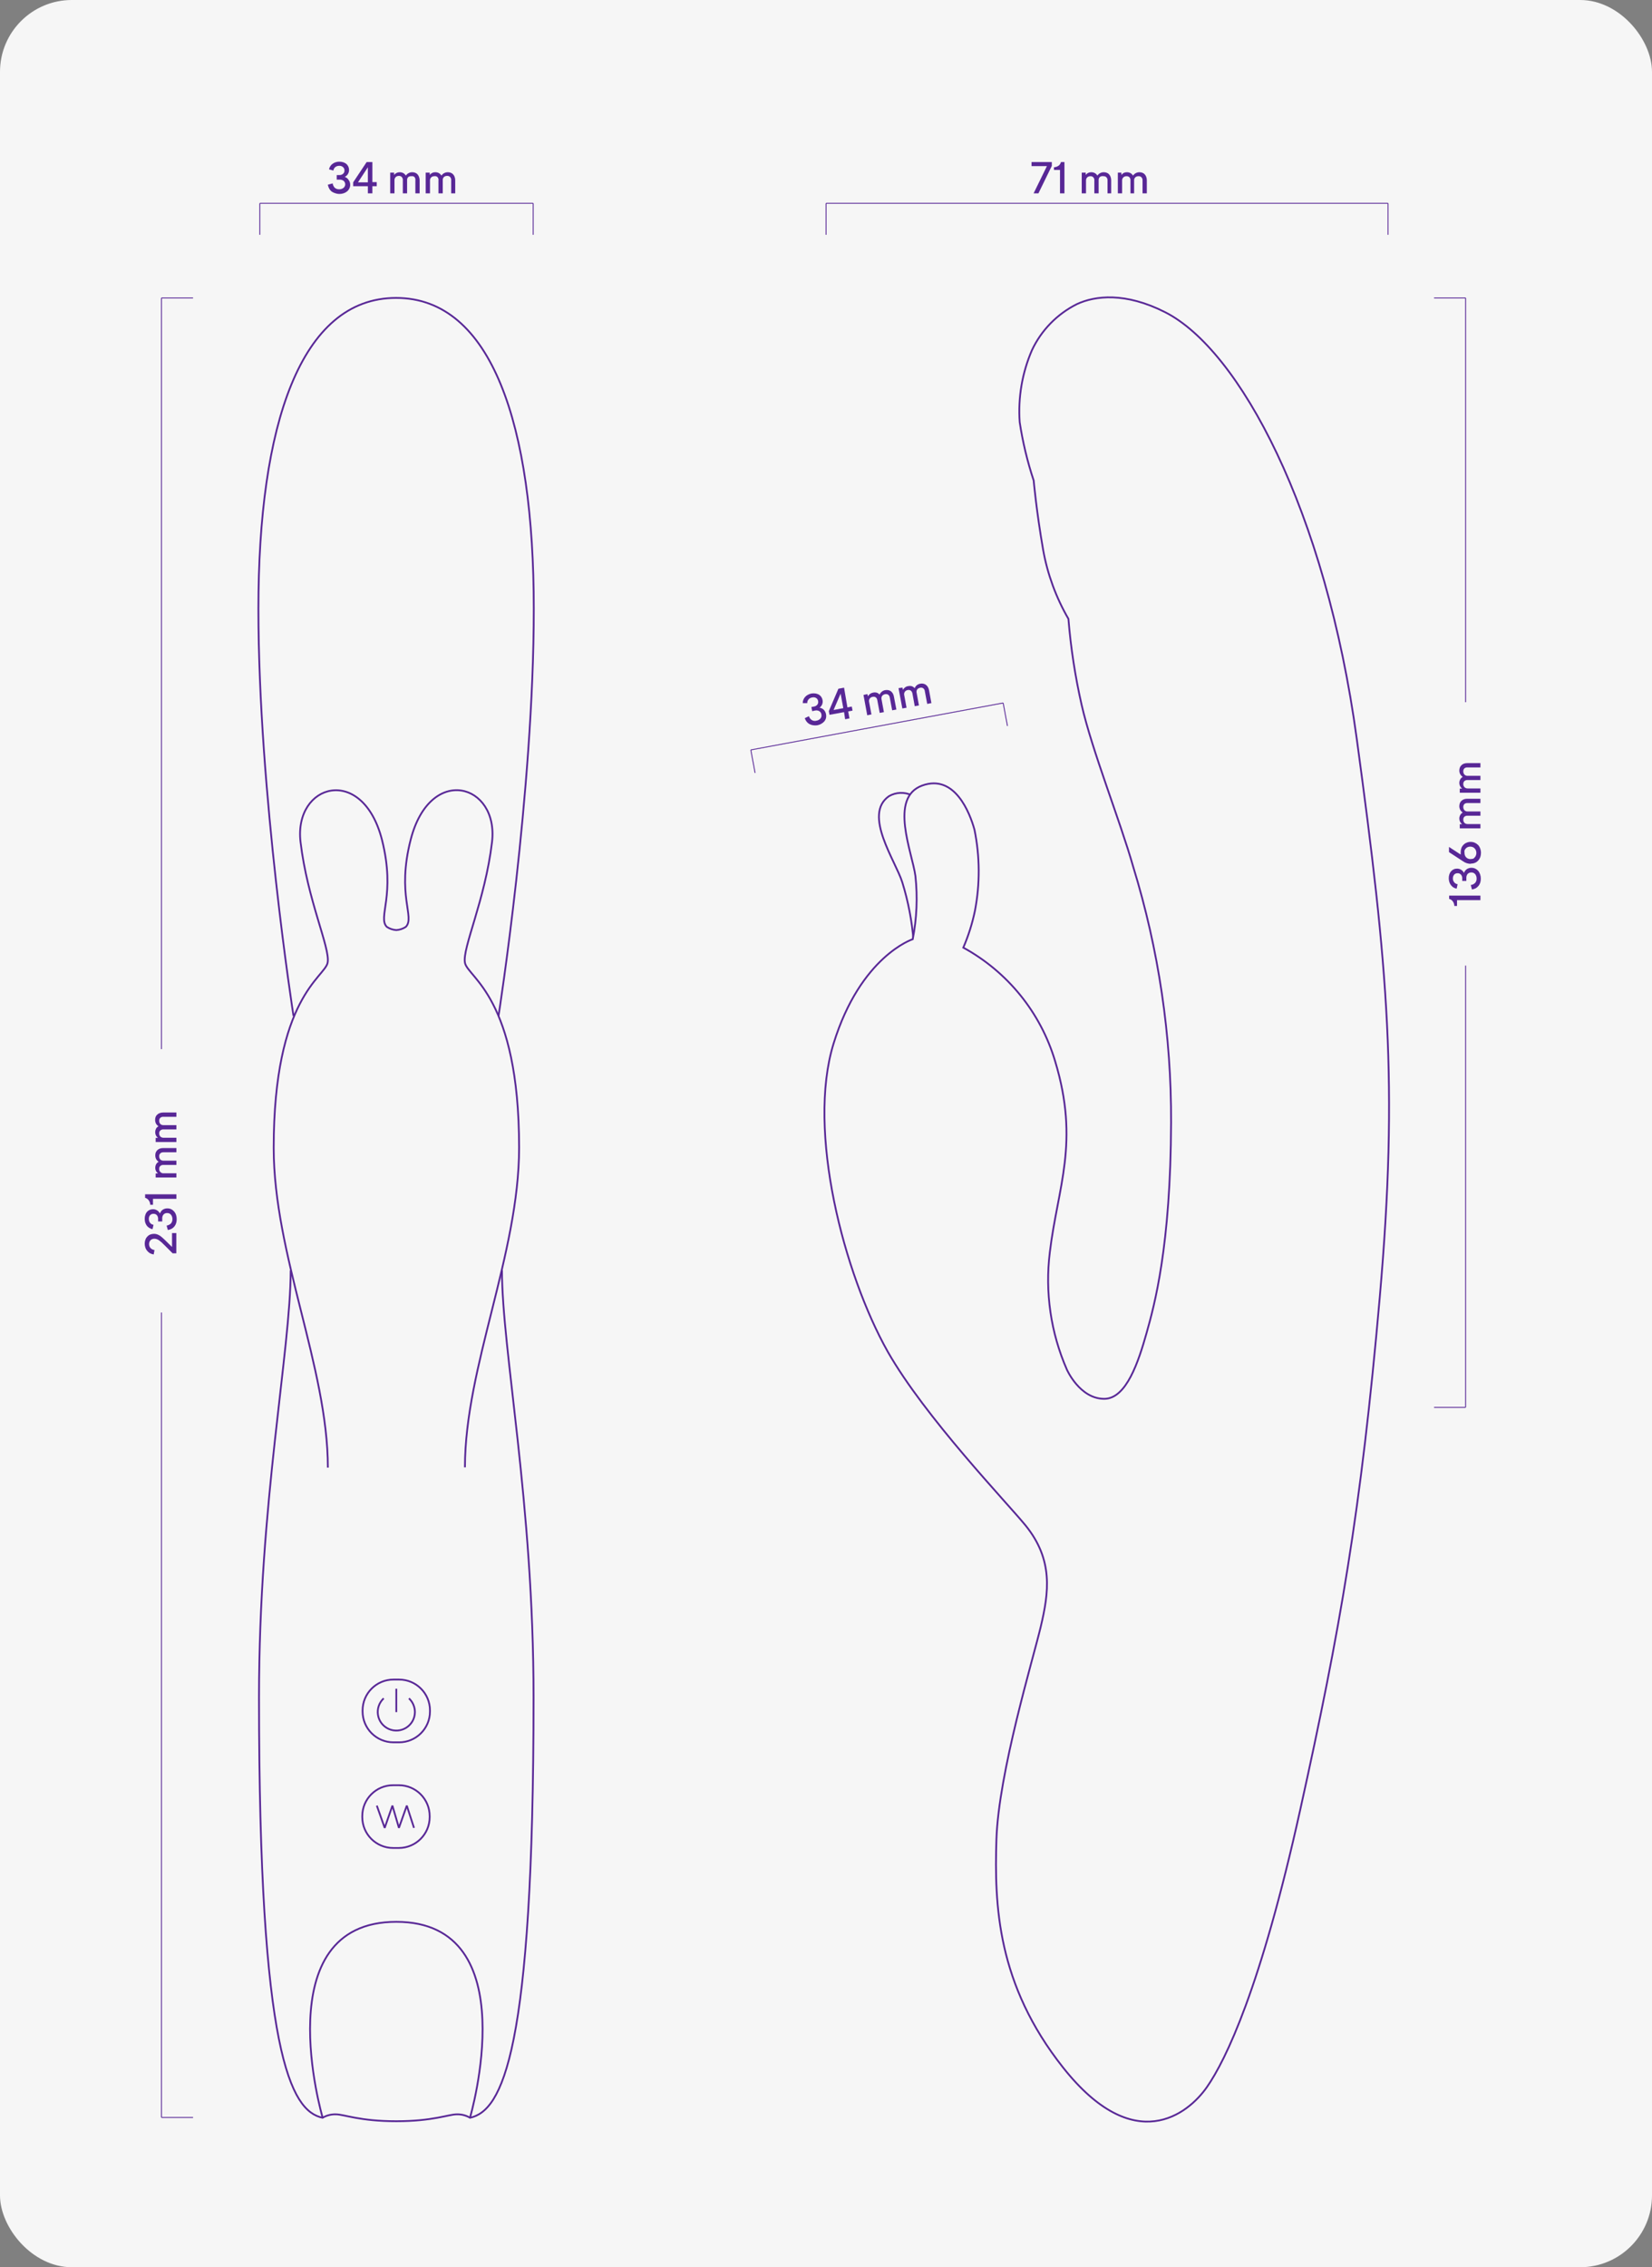 <?xml version="1.0" encoding="UTF-8"?> <svg xmlns="http://www.w3.org/2000/svg" width="460" height="631" viewBox="0 0 460 631" fill="none"><rect x="0" y="0" width="460" height="631" fill="#808080" stroke="none"/> <rect width="460" height="631" rx="20" fill="#F6F6F6"></rect> <g clip-path="url(#clip0_550_3685)"> <path d="M254.389 262.03C253.961 256.432 252.904 250.901 251.237 245.54C249.405 239.646 240.224 226.709 247.509 221.603C248.47 221.036 249.557 220.716 250.672 220.671C251.787 220.627 252.896 220.859 253.899 221.347C258.159 236.242 259.522 250.2 254.304 261.774" fill="#F6F6F6"></path> <path d="M254.389 262.03C253.961 256.432 252.904 250.901 251.237 245.54C249.405 239.646 240.224 226.709 247.509 221.603C248.47 221.036 249.557 220.716 250.672 220.671C251.787 220.627 252.896 220.859 253.899 221.347C258.18 236.327 259.608 250.263 254.389 262.03Z" stroke="#582796" stroke-width="0.5" stroke-miterlimit="10"></path> <path d="M299.865 84.641C304.935 82.279 313.349 81.279 324.404 86.875C345.044 97.301 369.134 141.92 377.804 205.731C386.473 269.542 389.412 301.479 384.194 361.056C378.975 420.633 373.096 453.783 362.063 503.615C351.029 553.446 341.316 573.32 336.076 580.852C330.836 588.384 315.841 600.448 296.031 575.447C277.67 552.276 276.861 530.318 277.457 511.849C278.054 493.38 287.682 461.677 289.79 452.762C292.069 443.166 293.347 434.123 285.53 424.505C280.312 418.122 257.605 394.461 247.189 376.184C235.027 354.609 224.568 314.799 232.109 290.436C239.649 266.073 254.155 261.392 254.155 261.392C255.282 255.604 255.534 249.68 254.9 243.817C254.027 237.264 247.445 222.008 256.796 218.625C265.806 215.348 270.045 226.178 271.344 230.923C272.864 238.36 272.908 246.023 271.472 253.477C270.742 256.996 269.658 260.432 268.234 263.733C280.588 270.491 289.774 281.845 293.795 295.33C300.696 318.076 294.498 330.374 292.325 348.523C290.941 359.639 292.582 370.922 297.075 381.184C297.075 381.184 300.654 389.312 307.47 389.312C313.689 389.312 317.055 378.801 319.249 371.035C321.443 363.269 325.98 346.843 326.086 312.416C326.19 288.296 322.635 264.299 315.543 241.243C311.879 228.349 304.104 209.007 301.165 196.113C299.38 188.252 298.155 180.274 297.501 172.24C294.059 166.315 291.68 159.834 290.472 153.09C288.555 142.09 287.831 133.749 287.831 133.749C286.073 128.451 284.769 123.012 283.933 117.493C283.448 110.643 284.617 103.776 287.341 97.471C289.953 91.909 294.365 87.389 299.865 84.641Z" fill="#F6F6F6"></path> <path d="M299.865 84.641C304.935 82.279 313.349 81.279 324.404 86.875C345.044 97.301 369.134 141.92 377.804 205.731C386.473 269.542 389.412 301.479 384.194 361.056C378.975 420.633 373.096 453.783 362.063 503.615C351.029 553.446 341.316 573.32 336.076 580.852C330.836 588.384 315.841 600.448 296.031 575.447C277.67 552.276 276.861 530.318 277.457 511.849C278.054 493.38 287.682 461.677 289.79 452.762C292.069 443.166 293.347 434.123 285.53 424.505C280.312 418.122 257.605 394.461 247.189 376.184C235.027 354.609 224.568 314.799 232.109 290.436C239.649 266.073 254.155 261.392 254.155 261.392C255.282 255.604 255.534 249.68 254.9 243.817C254.027 237.264 247.445 222.008 256.796 218.625C265.806 215.348 270.045 226.178 271.344 230.923C272.864 238.36 272.908 246.023 271.472 253.477C270.742 256.996 269.658 260.432 268.234 263.733C280.588 270.491 289.774 281.845 293.795 295.33C300.696 318.076 294.498 330.374 292.325 348.523C290.941 359.639 292.582 370.922 297.075 381.184C297.075 381.184 300.654 389.312 307.47 389.312C313.689 389.312 317.055 378.801 319.249 371.035C321.443 363.269 325.98 346.843 326.086 312.416C326.19 288.296 322.635 264.299 315.543 241.243C311.879 228.349 304.104 209.007 301.165 196.113C299.38 188.252 298.155 180.274 297.501 172.24C294.059 166.315 291.68 159.834 290.472 153.09C288.555 142.09 287.831 133.749 287.831 133.749C286.073 128.451 284.769 123.012 283.933 117.493C283.448 110.643 284.617 103.776 287.341 97.471C289.953 91.909 294.365 87.389 299.865 84.641V84.641Z" stroke="#582796" stroke-width="0.5" stroke-miterlimit="10"></path> <path d="M139.771 353.524C139.771 375.908 148.568 418.207 148.568 472.379C148.568 571.596 139.771 587.426 130.889 589.405C129.777 588.743 128.498 588.411 127.204 588.448C124.882 588.448 120.644 590.363 110.355 590.363C100.067 590.363 95.829 588.448 93.507 588.448C92.212 588.411 90.934 588.743 89.822 589.405C80.939 587.49 72.121 571.66 72.121 472.379C72.121 418.207 80.939 375.908 80.939 353.524" stroke="#582796" stroke-width="0.5" stroke-miterlimit="10"></path> <path d="M129.462 408.376C129.462 380.524 144.543 349.012 144.543 319.394C144.543 277.499 130.229 272.052 129.462 267.945C128.695 263.839 135.064 250.625 137.002 234.369C138.941 218.113 119.792 212.581 114.36 233.667C110.355 249.242 115.638 255.243 112.997 257.966C112.207 258.485 111.298 258.793 110.355 258.86C109.413 258.793 108.503 258.485 107.714 257.966C105.073 255.264 110.292 249.264 106.351 233.689C100.919 212.603 81.749 218.135 83.687 234.369C85.626 250.604 91.994 263.839 91.228 267.924C90.461 272.009 76.211 277.499 76.211 319.479C76.211 349.097 91.291 380.609 91.291 408.461" stroke="#582796" stroke-width="0.5" stroke-miterlimit="10"></path> <path d="M138.813 282.754C138.813 282.754 148.632 220.454 148.632 169.431C148.632 118.407 136.938 82.916 110.291 82.916C83.645 82.916 71.951 118.386 71.951 169.431C71.951 220.475 81.728 282.754 81.728 282.754" stroke="#582796" stroke-width="0.5" stroke-miterlimit="10"></path> <path d="M130.889 589.319C130.889 589.319 146.886 534.87 110.355 534.87C73.825 534.87 89.822 589.319 89.822 589.319" stroke="#582796" stroke-width="0.5" stroke-miterlimit="10"></path> <path d="M111.122 467.443H109.567C104.815 467.443 100.962 471.292 100.962 476.039V476.316C100.962 481.063 104.815 484.912 109.567 484.912H111.122C115.875 484.912 119.727 481.063 119.727 476.316V476.039C119.727 471.292 115.875 467.443 111.122 467.443Z" stroke="#582796" stroke-width="0.5" stroke-miterlimit="10"></path> <path d="M111.037 496.848H109.482C104.729 496.848 100.877 500.696 100.877 505.444V505.72C100.877 510.468 104.729 514.316 109.482 514.316H111.037C115.79 514.316 119.642 510.468 119.642 505.72V505.444C119.642 500.696 115.79 496.848 111.037 496.848Z" stroke="#582796" stroke-width="0.5" stroke-miterlimit="10"></path> <path d="M106.841 472.676C106.211 473.258 105.735 473.988 105.458 474.799C105.18 475.61 105.109 476.478 105.25 477.323C105.392 478.169 105.741 478.966 106.268 479.643C106.794 480.321 107.481 480.856 108.266 481.202C109.051 481.548 109.911 481.694 110.766 481.626C111.622 481.558 112.447 481.278 113.167 480.813C113.888 480.347 114.481 479.709 114.894 478.958C115.307 478.206 115.526 477.363 115.531 476.506C115.532 475.788 115.385 475.077 115.099 474.419C114.814 473.76 114.395 473.167 113.87 472.676" stroke="#582796" stroke-width="0.5" stroke-miterlimit="10"></path> <path d="M110.355 476.506V469.995" stroke="#582796" stroke-width="0.5" stroke-miterlimit="10"></path> <path d="M104.924 502.53L107.118 508.721L109.269 502.53L111.08 508.721L113.273 502.53L115.276 508.721" stroke="#582796" stroke-width="0.5" stroke-miterlimit="1"></path> <path d="M44.963 82.916L44.963 589.319" stroke="#582796" stroke-width="0.25" stroke-miterlimit="10"></path> <path d="M408.093 82.916L408.093 391.694" stroke="#582796" stroke-width="0.25" stroke-miterlimit="10"></path> <path d="M44.963 82.916H53.76" stroke="#582796" stroke-width="0.25" stroke-miterlimit="10"></path> <path d="M399.317 82.916H408.093" stroke="#582796" stroke-width="0.25" stroke-miterlimit="10"></path> <path d="M399.317 391.694H408.093" stroke="#582796" stroke-width="0.25" stroke-miterlimit="10"></path> <path d="M44.963 589.319H53.76" stroke="#582796" stroke-width="0.25" stroke-miterlimit="10"></path> <path d="M386.495 56.575L230.021 56.575" stroke="#582796" stroke-width="0.25" stroke-miterlimit="10"></path> <path d="M386.494 56.575V65.342" stroke="#582796" stroke-width="0.25" stroke-miterlimit="10"></path> <path d="M230.021 56.575V65.342" stroke="#582796" stroke-width="0.25" stroke-miterlimit="10"></path> <path d="M148.462 56.575L72.355 56.575" stroke="#582796" stroke-width="0.25" stroke-miterlimit="10"></path> <path d="M148.462 56.575V65.342" stroke="#582796" stroke-width="0.25" stroke-miterlimit="10"></path> <path d="M72.355 56.575V65.342" stroke="#582796" stroke-width="0.25" stroke-miterlimit="10"></path> <path d="M279.332 195.645L209.062 208.71" stroke="#582796" stroke-width="0.25" stroke-miterlimit="10"></path> <path d="M279.332 195.645L280.525 202.05" stroke="#582796" stroke-width="0.25" stroke-miterlimit="10"></path> <path d="M57.19 291.988H40L40 365.289H57.19L57.19 291.988Z" fill="#F6F6F6"></path> <path d="M420 195.431H396.186V268.732H420V195.431Z" fill="#F6F6F6"></path> <path d="M209.062 208.71L210.254 215.114" stroke="#582796" stroke-width="0.25" stroke-miterlimit="10"></path> <path d="M40.298 346.118C40.294 345.741 40.359 345.366 40.49 345.012C40.603 344.692 40.785 344.402 41.023 344.16C41.246 343.911 41.523 343.714 41.832 343.586C42.172 343.455 42.533 343.39 42.897 343.394C43.272 343.396 43.642 343.476 43.983 343.628L44.516 343.905C44.686 344.033 44.878 344.16 45.07 344.331C45.286 344.502 45.493 344.687 45.687 344.884L46.454 345.629L47.903 347.054V343.182H49.095V348.82H48.073L45.943 346.692L45.006 345.778C44.729 345.543 44.473 345.331 44.26 345.182C44.061 345.05 43.846 344.943 43.621 344.863C43.415 344.795 43.199 344.759 42.982 344.756C42.588 344.749 42.207 344.894 41.917 345.16C41.647 345.457 41.502 345.845 41.512 346.246C41.503 346.642 41.639 347.028 41.896 347.331C42.193 347.649 42.593 347.852 43.025 347.905L42.791 349.139C42.42 349.071 42.061 348.949 41.725 348.778C41.44 348.604 41.187 348.38 40.98 348.118C40.735 347.833 40.554 347.499 40.447 347.139C40.343 346.795 40.292 346.436 40.298 346.075" fill="#582796"></path> <path d="M46.731 342.331L46.39 341.097C46.849 341.035 47.275 340.826 47.604 340.501C47.881 340.167 48.025 339.743 48.009 339.31C48.027 338.873 47.891 338.444 47.625 338.097C47.499 337.937 47.336 337.81 47.151 337.725C46.966 337.64 46.764 337.6 46.56 337.607C46.37 337.593 46.18 337.622 46.003 337.692C45.825 337.762 45.667 337.871 45.538 338.012C45.278 338.32 45.148 338.716 45.176 339.118V339.948H44.026V339.246C44.045 338.868 43.923 338.497 43.685 338.203C43.566 338.074 43.421 337.974 43.259 337.907C43.097 337.841 42.922 337.811 42.748 337.82C42.57 337.811 42.392 337.841 42.226 337.907C42.061 337.973 41.912 338.074 41.789 338.203C41.549 338.496 41.427 338.868 41.448 339.246C41.439 339.625 41.551 339.998 41.768 340.31C42.009 340.619 42.359 340.825 42.748 340.884L42.471 342.097C42.144 342.038 41.833 341.915 41.555 341.735C41.282 341.569 41.043 341.352 40.852 341.097C40.672 340.826 40.529 340.533 40.426 340.224C40.339 339.891 40.296 339.548 40.298 339.203C40.285 338.834 40.343 338.466 40.468 338.118C40.552 337.813 40.703 337.531 40.909 337.292C41.115 337.053 41.372 336.863 41.661 336.735C41.964 336.605 42.29 336.539 42.62 336.543C43.019 336.543 43.41 336.654 43.749 336.865C44.088 337.075 44.361 337.377 44.537 337.735C44.68 337.306 44.956 336.933 45.325 336.671C45.706 336.428 46.151 336.302 46.603 336.309C46.978 336.306 47.349 336.386 47.689 336.543C47.998 336.702 48.273 336.919 48.499 337.182C48.738 337.463 48.919 337.788 49.031 338.139C49.145 338.519 49.202 338.913 49.202 339.31C49.207 339.677 49.157 340.043 49.053 340.395C48.953 340.725 48.794 341.035 48.584 341.31C48.374 341.578 48.114 341.802 47.817 341.969C47.479 342.153 47.111 342.275 46.731 342.331Z" fill="#582796"></path> <path d="M42.599 335.31H41.832C41.826 334.847 41.669 334.399 41.385 334.033C41.147 333.704 40.8 333.47 40.405 333.374V332.395H49.117V333.65H42.599V335.31Z" fill="#582796"></path> <path d="M43.344 326.586H43.983C43.753 326.4 43.565 326.169 43.429 325.906C43.296 325.634 43.23 325.335 43.238 325.033C43.226 324.685 43.307 324.34 43.472 324.033C43.632 323.735 43.877 323.491 44.175 323.331C43.883 323.144 43.642 322.888 43.472 322.586C43.315 322.269 43.234 321.919 43.238 321.565C43.233 321.29 43.277 321.017 43.366 320.756C43.472 320.51 43.623 320.287 43.813 320.097C44.011 319.913 44.242 319.769 44.495 319.671C44.802 319.563 45.127 319.513 45.453 319.522H49.117V320.693H45.538C45.377 320.68 45.214 320.7 45.061 320.751C44.907 320.802 44.765 320.884 44.644 320.99C44.535 321.094 44.451 321.22 44.395 321.36C44.34 321.499 44.316 321.649 44.324 321.799C44.314 322.123 44.42 322.44 44.622 322.693C44.747 322.81 44.895 322.901 45.056 322.96C45.217 323.018 45.388 323.043 45.559 323.033H49.117V324.225H45.538C45.378 324.209 45.217 324.226 45.063 324.273C44.91 324.321 44.767 324.398 44.644 324.501C44.535 324.605 44.451 324.731 44.395 324.871C44.34 325.01 44.316 325.16 44.324 325.31C44.314 325.478 44.341 325.647 44.402 325.804C44.463 325.961 44.558 326.103 44.679 326.22C44.801 326.337 44.946 326.427 45.105 326.483C45.264 326.539 45.434 326.56 45.602 326.544H49.117V327.714H43.344V326.586Z" fill="#582796"></path> <path d="M43.344 316.692H43.983C43.756 316.513 43.567 316.288 43.429 316.033C43.287 315.741 43.212 315.421 43.212 315.097C43.212 314.772 43.287 314.452 43.429 314.16C43.583 313.858 43.829 313.612 44.133 313.458C43.846 313.265 43.606 313.011 43.429 312.714C43.27 312.39 43.189 312.032 43.195 311.671C43.193 311.396 43.236 311.123 43.323 310.862C43.421 310.618 43.574 310.4 43.77 310.224C43.964 310.034 44.196 309.889 44.452 309.799C44.758 309.683 45.083 309.626 45.41 309.628H49.117V310.82H45.538C45.378 310.805 45.217 310.821 45.063 310.869C44.91 310.916 44.767 310.994 44.644 311.097C44.535 311.204 44.45 311.334 44.395 311.477C44.34 311.62 44.316 311.773 44.324 311.926C44.319 312.243 44.425 312.551 44.622 312.799C44.744 312.921 44.891 313.015 45.053 313.074C45.215 313.132 45.388 313.155 45.56 313.139H49.117V314.331H45.538C45.377 314.318 45.215 314.338 45.061 314.389C44.907 314.44 44.765 314.522 44.644 314.629C44.535 314.732 44.451 314.858 44.395 314.998C44.34 315.138 44.316 315.287 44.324 315.437C44.315 315.758 44.429 316.07 44.644 316.309C44.77 316.431 44.921 316.524 45.086 316.583C45.252 316.642 45.427 316.664 45.602 316.65H49.117V317.841H43.344V316.692Z" fill="#582796"></path> <path d="M91.355 51.384L92.633 51.043C92.689 51.499 92.891 51.924 93.209 52.256C93.546 52.543 93.979 52.695 94.423 52.682C94.86 52.699 95.289 52.564 95.637 52.299C95.776 52.187 95.891 52.048 95.976 51.891C96.06 51.734 96.111 51.561 96.127 51.384C96.137 51.194 96.106 51.005 96.036 50.829C95.966 50.653 95.859 50.493 95.722 50.362C95.408 50.114 95.015 49.986 94.614 50.001H93.762V48.724H94.465C94.844 48.749 95.218 48.627 95.509 48.383C95.647 48.271 95.755 48.128 95.826 47.965C95.896 47.802 95.926 47.624 95.914 47.447C95.925 47.27 95.894 47.094 95.823 46.931C95.753 46.768 95.645 46.624 95.509 46.511C95.369 46.383 95.204 46.284 95.025 46.222C94.845 46.16 94.655 46.135 94.465 46.149C94.085 46.14 93.712 46.252 93.4 46.469C93.085 46.714 92.879 47.073 92.825 47.469L91.611 47.128C91.679 46.818 91.801 46.523 91.973 46.256C92.139 45.982 92.365 45.749 92.633 45.575C92.887 45.379 93.177 45.235 93.486 45.149C93.816 45.045 94.161 44.995 94.508 45C94.884 45 95.257 45.057 95.615 45.171C95.925 45.275 96.214 45.433 96.468 45.639C96.692 45.85 96.872 46.103 97 46.383C97.134 46.677 97.2 46.997 97.192 47.32C97.192 47.718 97.081 48.109 96.87 48.448C96.659 48.787 96.357 49.059 95.999 49.235C96.432 49.372 96.802 49.659 97.043 50.043C97.348 50.423 97.513 50.896 97.511 51.384C97.527 51.753 97.446 52.119 97.277 52.447C97.133 52.759 96.922 53.035 96.659 53.256C96.375 53.491 96.05 53.671 95.701 53.788C95.324 53.917 94.928 53.982 94.529 53.98C94.093 53.978 93.66 53.899 93.251 53.745C92.925 53.645 92.616 53.494 92.335 53.299C92.066 53.082 91.842 52.814 91.675 52.511C91.493 52.179 91.364 51.82 91.291 51.447" fill="#582796"></path> <path d="M98.342 50.745L102.091 45.106H103.688V50.681H104.902V51.83H103.688V53.809H102.432V51.83H98.342V50.745ZM99.684 50.745H102.432V46.553L99.684 50.745Z" fill="#582796"></path> <path d="M109.738 48.043V48.682C109.924 48.452 110.156 48.264 110.419 48.129C110.691 47.998 110.99 47.932 111.293 47.937C111.64 47.932 111.984 48.013 112.294 48.171C112.588 48.344 112.836 48.585 113.018 48.873C113.2 48.583 113.458 48.348 113.763 48.192C114.074 48.016 114.428 47.927 114.786 47.937C115.07 47.931 115.352 47.981 115.616 48.086C115.858 48.179 116.076 48.325 116.256 48.511C116.443 48.731 116.588 48.983 116.682 49.256C116.797 49.562 116.855 49.887 116.852 50.214V53.81H115.659V50.235C115.69 50.063 115.682 49.887 115.638 49.718C115.594 49.549 115.514 49.391 115.403 49.256C115.286 49.16 115.149 49.091 115.002 49.054C114.854 49.017 114.7 49.013 114.551 49.043C114.251 49.01 113.949 49.085 113.699 49.256C113.576 49.373 113.482 49.516 113.423 49.674C113.363 49.833 113.342 50.003 113.359 50.171V53.81H112.166V50.235C112.191 50.06 112.177 49.882 112.125 49.713C112.074 49.544 111.986 49.388 111.868 49.256C111.763 49.151 111.636 49.069 111.496 49.018C111.356 48.966 111.207 48.946 111.058 48.958C110.737 48.949 110.424 49.063 110.185 49.278C110.065 49.401 109.973 49.548 109.914 49.709C109.855 49.87 109.831 50.042 109.844 50.214V53.81H108.651V48.043H109.738Z" fill="#582796"></path> <path d="M119.664 48.043V48.681C119.844 48.454 120.068 48.266 120.324 48.128C120.596 47.997 120.895 47.932 121.197 47.937C121.545 47.932 121.889 48.012 122.198 48.171C122.493 48.344 122.741 48.584 122.923 48.873C123.105 48.583 123.363 48.347 123.668 48.192C123.982 48.023 124.334 47.935 124.691 47.937C124.975 47.931 125.257 47.981 125.521 48.086C125.766 48.174 125.985 48.32 126.16 48.511C126.351 48.712 126.496 48.952 126.586 49.213C126.702 49.519 126.759 49.844 126.757 50.171V53.809H125.628V50.235C125.653 50.06 125.639 49.882 125.587 49.712C125.536 49.543 125.448 49.388 125.33 49.256C125.225 49.15 125.098 49.069 124.958 49.018C124.818 48.966 124.669 48.946 124.52 48.958C124.195 48.938 123.874 49.044 123.626 49.256C123.503 49.372 123.408 49.515 123.349 49.674C123.29 49.833 123.268 50.002 123.285 50.171V53.809H122.092V50.235C122.123 50.06 122.112 49.88 122.06 49.71C122.009 49.539 121.917 49.384 121.794 49.256C121.677 49.158 121.54 49.088 121.392 49.051C121.245 49.014 121.091 49.012 120.942 49.043C120.62 49.034 120.308 49.148 120.068 49.362C119.949 49.485 119.856 49.633 119.797 49.794C119.739 49.955 119.715 50.127 119.728 50.299V53.809H118.535V48.043H119.664Z" fill="#582796"></path> <path d="M224.078 199.879L225.25 199.326C225.377 199.775 225.665 200.162 226.059 200.411C226.247 200.522 226.455 200.594 226.671 200.623C226.886 200.652 227.106 200.638 227.316 200.582C227.751 200.521 228.15 200.31 228.445 199.986C228.577 199.829 228.671 199.644 228.719 199.444C228.768 199.245 228.768 199.037 228.722 198.837C228.699 198.649 228.634 198.469 228.531 198.31C228.427 198.151 228.289 198.019 228.126 197.922C227.777 197.723 227.366 197.662 226.975 197.752L226.145 197.922L225.932 196.773L226.634 196.645C227.009 196.592 227.35 196.403 227.593 196.113C227.698 195.972 227.771 195.809 227.808 195.636C227.845 195.464 227.844 195.286 227.806 195.113C227.782 194.939 227.72 194.773 227.624 194.626C227.529 194.479 227.402 194.355 227.252 194.262C226.917 194.069 226.519 194.015 226.145 194.113C225.768 194.163 225.421 194.344 225.165 194.624C225.033 194.766 224.931 194.934 224.865 195.117C224.799 195.3 224.77 195.494 224.781 195.688H223.525C223.52 195.352 223.585 195.019 223.716 194.709C223.836 194.417 224.009 194.15 224.228 193.922C224.445 193.684 224.705 193.49 224.994 193.347C225.303 193.187 225.633 193.072 225.974 193.007C226.349 192.954 226.729 192.954 227.103 193.007C227.423 193.065 227.732 193.172 228.019 193.326C228.278 193.486 228.503 193.695 228.679 193.943C228.859 194.213 228.982 194.517 229.041 194.837C229.12 195.234 229.083 195.644 228.936 196.021C228.789 196.398 228.537 196.725 228.211 196.964C228.662 197.03 229.08 197.239 229.404 197.56C229.71 197.894 229.916 198.307 230 198.752C230.075 199.11 230.075 199.479 230 199.837C229.914 200.179 229.754 200.499 229.531 200.773C229.286 201.044 228.998 201.274 228.679 201.454C228.335 201.649 227.961 201.785 227.572 201.858C227.204 201.91 226.831 201.91 226.464 201.858C226.122 201.817 225.791 201.717 225.484 201.56C225.17 201.41 224.894 201.192 224.675 200.922C224.425 200.637 224.236 200.304 224.121 199.943" fill="#582796"></path> <path d="M230.788 197.921L233.451 191.687L235.027 191.389L235.964 196.878L237.178 196.644L237.391 197.772L236.177 198.006L236.539 199.942L235.325 200.176L235.027 198.197L230.98 198.942L230.788 197.921ZM232.109 197.602L234.814 197.091L234.068 193.048L232.109 197.602Z" fill="#582796"></path> <path d="M241.524 193.177L241.673 193.794C241.817 193.537 242.012 193.312 242.248 193.134C242.485 192.952 242.763 192.828 243.057 192.773C243.4 192.686 243.758 192.686 244.101 192.773C244.42 192.873 244.702 193.065 244.91 193.326C245.054 193.014 245.265 192.738 245.528 192.517C245.807 192.281 246.146 192.126 246.508 192.071C246.776 192.028 247.049 192.028 247.317 192.071C247.579 192.112 247.827 192.214 248.042 192.368C248.268 192.532 248.457 192.743 248.595 192.985C248.759 193.267 248.867 193.578 248.915 193.9L249.596 197.475L248.425 197.688L247.765 194.177C247.749 194.016 247.702 193.859 247.625 193.717C247.548 193.574 247.444 193.449 247.317 193.347C247.192 193.268 247.052 193.213 246.906 193.188C246.76 193.162 246.61 193.166 246.465 193.198C246.142 193.253 245.848 193.418 245.635 193.666C245.539 193.804 245.474 193.961 245.445 194.127C245.416 194.292 245.422 194.461 245.464 194.624L246.124 198.198L244.953 198.411L244.293 194.9C244.277 194.739 244.23 194.583 244.153 194.44C244.076 194.298 243.972 194.172 243.845 194.071C243.589 193.917 243.283 193.871 242.993 193.943C242.826 193.961 242.664 194.016 242.52 194.103C242.376 194.19 242.253 194.308 242.159 194.448C242.066 194.588 242.004 194.747 241.979 194.913C241.954 195.08 241.966 195.25 242.013 195.411L242.653 198.837L241.481 199.071L240.437 193.411L241.524 193.177Z" fill="#582796"></path> <path d="M251.279 191.368L251.428 191.985C251.567 191.724 251.764 191.499 252.003 191.325C252.244 191.134 252.53 191.009 252.834 190.964C253.171 190.888 253.52 190.888 253.857 190.964C254.182 191.074 254.47 191.273 254.687 191.538C254.816 191.217 255.02 190.932 255.284 190.708C255.569 190.486 255.906 190.339 256.264 190.283C256.537 190.219 256.821 190.219 257.094 190.283C257.348 190.328 257.588 190.43 257.797 190.581C258.023 190.736 258.212 190.94 258.351 191.176C258.519 191.458 258.634 191.768 258.692 192.091L259.352 195.687L258.181 195.9L257.52 192.389C257.51 192.227 257.465 192.069 257.388 191.925C257.31 191.782 257.203 191.657 257.073 191.559C256.95 191.474 256.811 191.416 256.663 191.39C256.516 191.365 256.365 191.372 256.221 191.41C255.906 191.457 255.619 191.616 255.411 191.857C255.312 191.997 255.244 192.158 255.215 192.327C255.185 192.497 255.194 192.671 255.241 192.836L255.88 196.326L254.709 196.538L254.07 193.028C254.022 192.702 253.855 192.406 253.601 192.198C253.476 192.117 253.336 192.062 253.19 192.037C253.044 192.011 252.894 192.015 252.749 192.049C252.436 192.098 252.154 192.266 251.961 192.517C251.862 192.661 251.795 192.826 251.766 192.998C251.737 193.171 251.745 193.348 251.79 193.517L252.429 196.964L251.258 197.177L250.193 191.517L251.279 191.368Z" fill="#582796"></path> <path d="M287.234 45.106H292.879V46.17L289.151 53.809H287.809L291.516 46.234H287.234V45.106Z" fill="#582796"></path> <path d="M293.476 47.298V46.553C293.942 46.529 294.392 46.374 294.775 46.106C295.101 45.86 295.328 45.505 295.414 45.106H296.394V53.809H295.158V47.298H293.476Z" fill="#582796"></path> <path d="M302.315 48.043V48.681C302.495 48.454 302.72 48.266 302.975 48.128C303.248 47.997 303.547 47.932 303.849 47.937C304.197 47.932 304.54 48.012 304.85 48.171C305.144 48.344 305.392 48.584 305.574 48.873C305.756 48.583 306.014 48.347 306.32 48.192C306.634 48.023 306.985 47.935 307.342 47.937C307.626 47.931 307.909 47.981 308.173 48.086C308.417 48.174 308.637 48.32 308.812 48.511C309.002 48.712 309.148 48.952 309.238 49.213C309.353 49.519 309.411 49.844 309.408 50.171V53.809H308.386V50.235C308.398 50.074 308.378 49.911 308.327 49.758C308.276 49.604 308.194 49.463 308.088 49.341C307.982 49.236 307.856 49.154 307.716 49.103C307.576 49.051 307.427 49.031 307.278 49.043C307.102 49.003 306.92 49.002 306.744 49.038C306.567 49.075 306.401 49.149 306.256 49.256C306.133 49.372 306.038 49.515 305.979 49.674C305.92 49.833 305.898 50.002 305.915 50.171V53.809H304.722V50.235C304.74 50.073 304.722 49.91 304.671 49.755C304.619 49.601 304.535 49.46 304.424 49.341C304.32 49.234 304.193 49.152 304.053 49.101C303.913 49.049 303.763 49.029 303.614 49.043C303.293 49.034 302.981 49.148 302.741 49.362C302.621 49.485 302.529 49.633 302.47 49.794C302.411 49.955 302.388 50.127 302.4 50.299V53.809H301.208V48.043H302.315Z" fill="#582796"></path> <path d="M312.241 48.043V48.681C312.421 48.454 312.646 48.266 312.902 48.128C313.174 47.997 313.473 47.931 313.775 47.937C314.123 47.932 314.466 48.012 314.776 48.171C315.07 48.343 315.319 48.584 315.5 48.873C315.683 48.583 315.94 48.347 316.246 48.192C316.566 48.019 316.925 47.931 317.289 47.937C317.566 47.933 317.841 47.984 318.099 48.086C318.346 48.168 318.566 48.315 318.738 48.511C318.929 48.712 319.074 48.951 319.164 49.213C319.279 49.519 319.337 49.844 319.334 50.171V53.809H318.142V50.234C318.154 50.073 318.134 49.911 318.083 49.758C318.032 49.604 317.95 49.462 317.843 49.341C317.738 49.235 317.611 49.154 317.472 49.102C317.332 49.051 317.182 49.031 317.034 49.043C316.708 49.023 316.387 49.129 316.139 49.341C316.016 49.457 315.921 49.6 315.862 49.759C315.803 49.917 315.781 50.087 315.798 50.256V53.809H314.776V50.234C314.791 50.075 314.775 49.913 314.727 49.76C314.68 49.606 314.602 49.464 314.499 49.341C314.389 49.236 314.259 49.155 314.115 49.104C313.972 49.053 313.82 49.032 313.668 49.043C313.347 49.034 313.035 49.148 312.795 49.362C312.675 49.485 312.583 49.632 312.524 49.794C312.465 49.955 312.442 50.127 312.454 50.298V53.809H311.261V48.043H312.241Z" fill="#582796"></path> <path d="M405.707 252.137H404.962C404.951 251.668 404.795 251.214 404.515 250.839C404.268 250.509 403.914 250.276 403.513 250.179V249.264H412.225V250.519H405.707V252.137Z" fill="#582796"></path> <path d="M409.861 247.562L409.541 246.306C410.005 246.26 410.435 246.048 410.755 245.711C411.04 245.381 411.185 244.954 411.16 244.519C411.178 244.082 411.042 243.653 410.777 243.306C410.647 243.145 410.481 243.017 410.292 242.932C410.103 242.847 409.897 242.808 409.69 242.817C409.502 242.812 409.314 242.845 409.138 242.915C408.962 242.984 408.802 243.089 408.668 243.221C408.416 243.533 408.287 243.927 408.306 244.327V245.179H407.156V244.455C407.178 244.084 407.056 243.718 406.815 243.434C406.697 243.297 406.549 243.19 406.383 243.12C406.217 243.049 406.036 243.019 405.856 243.03C405.682 243.022 405.508 243.053 405.346 243.119C405.184 243.185 405.039 243.285 404.919 243.413C404.672 243.711 404.543 244.089 404.557 244.476C404.546 244.853 404.666 245.222 404.898 245.519C405.015 245.675 405.162 245.806 405.33 245.905C405.498 246.003 405.684 246.067 405.878 246.093L405.601 247.328C405.269 247.265 404.951 247.143 404.664 246.966C404.406 246.779 404.177 246.557 403.982 246.306C403.794 246.048 403.65 245.76 403.556 245.455C403.462 245.123 403.411 244.779 403.407 244.434C403.405 244.058 403.462 243.685 403.577 243.327C403.675 243.011 403.843 242.72 404.067 242.476C404.265 242.246 404.513 242.065 404.791 241.944C405.085 241.81 405.406 241.745 405.729 241.753C406.128 241.752 406.519 241.863 406.858 242.074C407.197 242.285 407.47 242.586 407.646 242.944C407.794 242.512 408.078 242.139 408.455 241.881C408.836 241.637 409.281 241.511 409.733 241.519C410.101 241.518 410.464 241.598 410.798 241.753C411.113 241.911 411.395 242.128 411.629 242.391C411.857 242.676 412.03 243.001 412.14 243.349C412.271 243.725 412.336 244.121 412.332 244.519C412.339 244.893 412.289 245.266 412.183 245.625C412.087 245.951 411.928 246.255 411.714 246.519C411.5 246.789 411.241 247.02 410.947 247.2C410.608 247.38 410.241 247.503 409.861 247.562Z" fill="#582796"></path> <path d="M409.541 240.413C408.777 240.415 408.032 240.177 407.411 239.732L403.471 237.158V235.711L406.73 237.838V237.498C406.719 237.385 406.719 237.271 406.73 237.158C406.726 236.773 406.79 236.391 406.921 236.03C407.044 235.693 407.241 235.388 407.497 235.136C407.737 234.872 408.036 234.668 408.37 234.54C408.718 234.383 409.096 234.303 409.477 234.306C409.88 234.303 410.279 234.383 410.649 234.54C410.996 234.698 411.313 234.914 411.586 235.179C411.842 235.463 412.038 235.796 412.161 236.157C412.307 236.545 412.38 236.956 412.374 237.37C412.377 237.775 412.312 238.178 412.183 238.562C412.047 238.905 411.853 239.222 411.608 239.498C411.362 239.776 411.056 239.994 410.713 240.136C410.355 240.284 409.971 240.357 409.584 240.349L409.541 240.413ZM409.584 239.073C409.824 239.075 410.063 239.032 410.287 238.945C410.414 238.854 410.529 238.747 410.628 238.626C410.78 238.468 410.896 238.279 410.969 238.072C411.056 237.856 411.099 237.625 411.096 237.392C411.099 237.152 411.056 236.913 410.969 236.689C410.889 236.475 410.766 236.279 410.606 236.115C410.456 235.959 410.274 235.836 410.074 235.753C409.85 235.666 409.611 235.623 409.371 235.626C409.128 235.619 408.887 235.67 408.668 235.775C408.47 235.85 408.294 235.974 408.157 236.136C408 236.295 407.877 236.483 407.795 236.689C407.762 236.915 407.762 237.145 407.795 237.37C407.784 237.6 407.82 237.83 407.9 238.046C407.981 238.262 408.104 238.459 408.263 238.626C408.426 238.784 408.62 238.907 408.832 238.988C409.045 239.068 409.272 239.104 409.499 239.094" fill="#582796"></path> <path d="M406.474 229.391H407.113C406.884 229.205 406.695 228.973 406.56 228.71C406.42 228.44 406.347 228.141 406.347 227.837C406.343 227.487 406.431 227.143 406.602 226.837C406.763 226.539 407.007 226.295 407.305 226.135C407.014 225.948 406.772 225.692 406.602 225.39C406.429 225.07 406.341 224.711 406.347 224.348C406.351 224.072 406.402 223.799 406.496 223.539C406.587 223.297 406.732 223.078 406.922 222.901C407.122 222.704 407.361 222.552 407.625 222.454C407.932 222.346 408.257 222.296 408.583 222.305H412.226V223.497H408.647C408.325 223.473 408.005 223.571 407.752 223.773C407.549 224.001 407.442 224.298 407.454 224.603C407.445 224.92 407.551 225.23 407.752 225.476C407.869 225.6 408.011 225.697 408.17 225.759C408.328 225.822 408.498 225.848 408.668 225.837H412.226V227.029H408.647C408.325 227.005 408.005 227.103 407.752 227.305C407.65 227.417 407.57 227.547 407.519 227.69C407.468 227.833 407.446 227.984 407.454 228.135C407.445 228.456 407.56 228.768 407.774 229.008C407.902 229.126 408.054 229.217 408.218 229.275C408.383 229.334 408.558 229.359 408.732 229.348H412.226V230.54H406.474V229.391Z" fill="#582796"></path> <path d="M406.474 219.475H407.113C406.884 219.289 406.695 219.057 406.56 218.795C406.42 218.525 406.347 218.226 406.347 217.922C406.343 217.572 406.431 217.227 406.602 216.922C406.756 216.619 407.002 216.373 407.305 216.22C407.019 216.027 406.779 215.772 406.602 215.475C406.429 215.155 406.341 214.796 406.347 214.433C406.351 214.157 406.402 213.884 406.496 213.624C406.587 213.381 406.732 213.163 406.922 212.986C407.122 212.789 407.361 212.636 407.625 212.539C407.932 212.431 408.257 212.381 408.583 212.39H412.226V213.582H408.647C408.325 213.557 408.005 213.656 407.752 213.858C407.65 213.969 407.57 214.1 407.519 214.243C407.468 214.385 407.446 214.537 407.454 214.688C407.449 215.005 407.555 215.313 407.752 215.56C407.869 215.685 408.011 215.782 408.17 215.844C408.328 215.907 408.498 215.933 408.668 215.922H412.226V217.092H408.647C408.322 217.076 408.003 217.183 407.752 217.39C407.651 217.498 407.573 217.625 407.521 217.764C407.47 217.903 407.447 218.051 407.454 218.199C407.446 218.358 407.471 218.517 407.525 218.667C407.58 218.817 407.665 218.954 407.774 219.071C407.898 219.196 408.048 219.294 408.214 219.356C408.379 219.418 408.556 219.445 408.732 219.433H412.226V220.624H406.474V219.475Z" fill="#582796"></path> </g> <defs> <clipPath id="clip0_550_3685"> <rect width="380" height="546" fill="white" transform="translate(40 45)"></rect> </clipPath> </defs> </svg> 